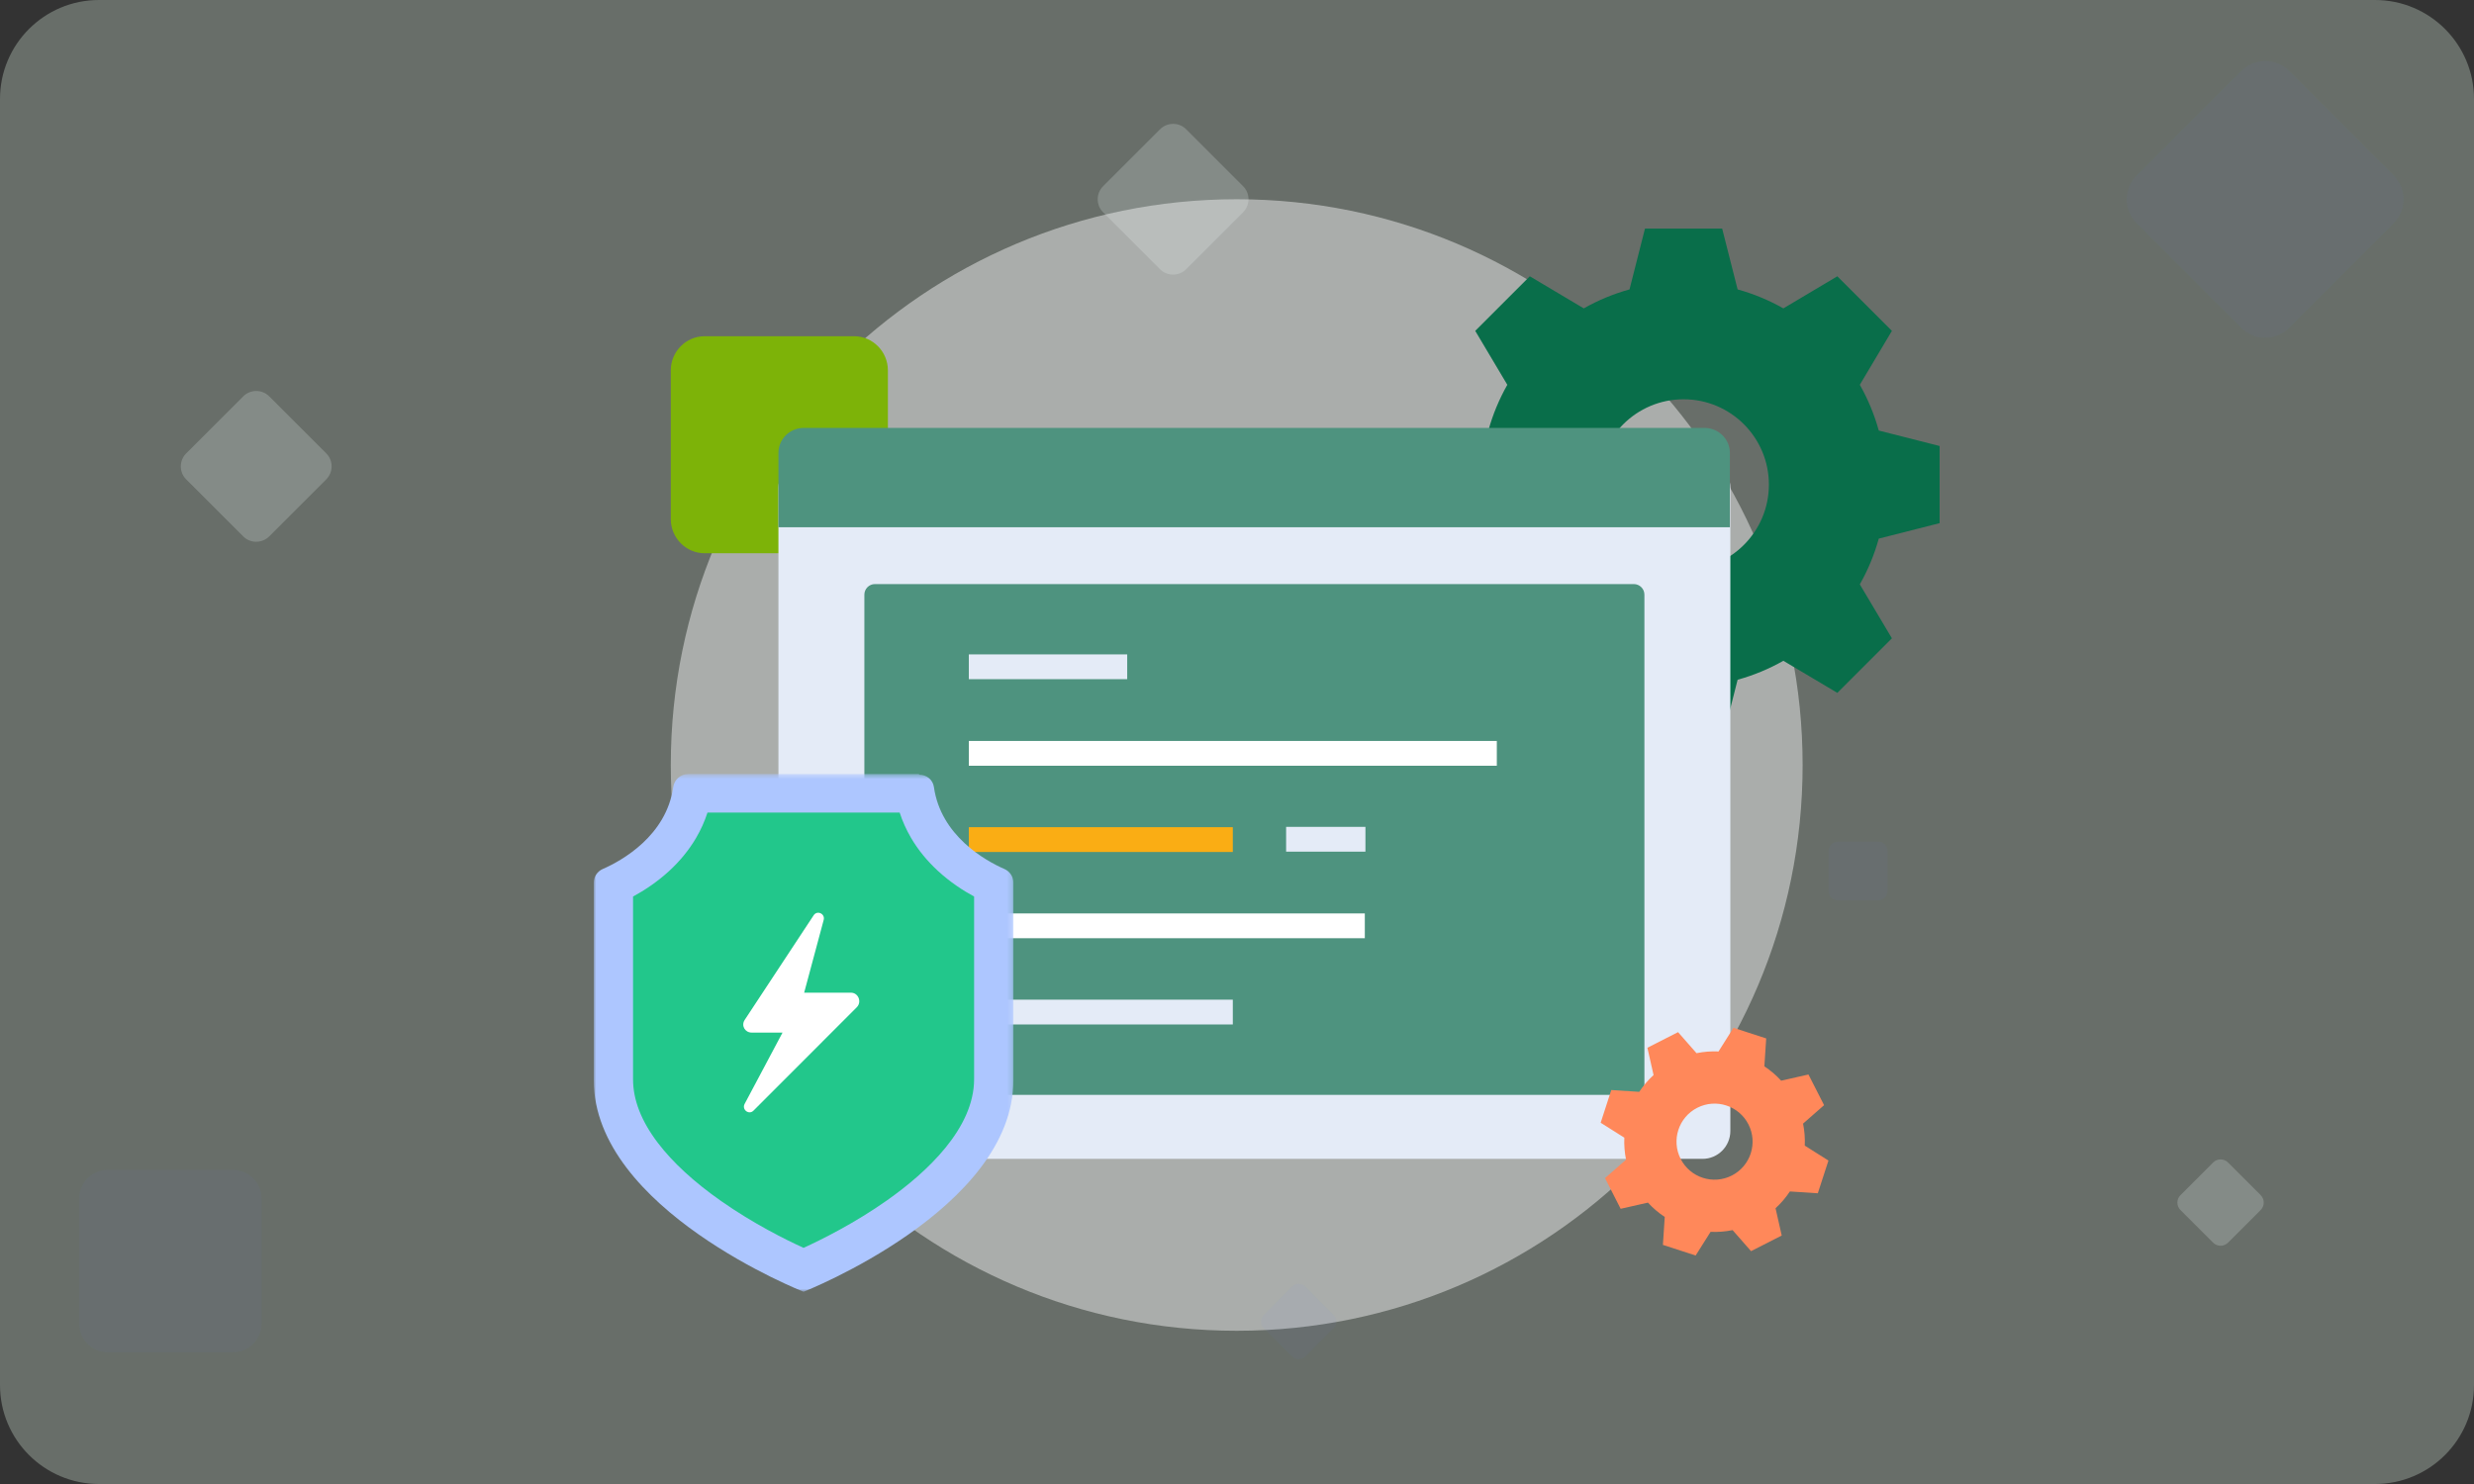 <svg width="500" height="300" viewBox="0 0 500 300" fill="none" xmlns="http://www.w3.org/2000/svg">
<rect x="0" y="0" width="500" height="300" fill="#333333" stroke="none"/>
<path opacity="0.3" d="M480 0H20C8.954 0 0 8.954 0 20V280C0 291.046 8.954 300 20 300H480C491.046 300 500 291.046 500 280V20C500 8.954 491.046 0 480 0Z" fill="#E4F7E6"/>
<path opacity="0.504" d="M249.941 269.025C313.107 269.025 364.313 217.819 364.313 154.653C364.313 91.487 313.107 40.28 249.941 40.28C186.775 40.28 135.568 91.487 135.568 154.653C135.568 217.819 186.775 269.025 249.941 269.025Z" fill="#EDEDED"/>
<path fill-rule="evenodd" clip-rule="evenodd" d="M340.252 115.203C330.729 115.203 323.01 107.484 323.01 97.961C323.01 88.438 330.729 80.718 340.252 80.718C349.775 80.718 357.495 88.438 357.495 97.961C357.495 107.484 349.775 115.203 340.252 115.203ZM392 105.76V90.161L379.705 87.037C378.804 83.773 377.508 80.672 375.873 77.79L382.359 66.885L371.328 55.854L360.423 62.34C357.54 60.705 354.44 59.409 351.176 58.508L348.052 46.213H332.452L329.328 58.508C326.064 59.409 322.964 60.705 320.082 62.34L309.176 55.854L298.146 66.885L304.632 77.79C302.996 80.672 301.701 83.773 300.799 87.037L288.504 90.161V105.76L300.799 108.885C301.701 112.149 302.996 115.249 304.632 118.131L298.146 129.037L309.176 140.067L320.082 133.581C322.964 135.217 326.064 136.512 329.328 137.414L332.452 149.709H348.052L351.176 137.414C354.44 136.512 357.54 135.217 360.423 133.581L371.328 140.067L382.359 129.037L375.873 118.131C377.508 115.249 378.804 112.149 379.705 108.885L392 105.76Z" fill="#096E4A"/>
<path fill-rule="evenodd" clip-rule="evenodd" d="M135.568 104.948V74.863C135.568 71.07 138.646 67.967 142.408 67.967H172.606C176.367 67.967 179.445 71.07 179.445 74.863V104.948C179.445 108.74 176.367 111.844 172.606 111.844H142.408C138.646 111.844 135.568 108.74 135.568 104.948Z" fill="#7DB308"/>
<path d="M344.073 92.943H162.955C159.844 92.943 157.322 95.465 157.322 98.575V228.641C157.322 231.752 159.844 234.273 162.955 234.273H344.073C347.184 234.273 349.705 231.752 349.705 228.641V98.575C349.705 95.465 347.184 92.943 344.073 92.943Z" fill="#E4EBF7"/>
<path d="M330.196 118.074H176.832C175.649 118.074 174.69 119.032 174.69 120.215V219.193C174.69 220.375 175.649 221.334 176.832 221.334H330.196C331.379 221.334 332.338 220.375 332.338 219.193V120.215C332.338 119.032 331.379 118.074 330.196 118.074Z" fill="#4E937F"/>
<path d="M302.509 149.789H195.805V154.8H302.509V149.789Z" fill="white"/>
<path d="M249.154 167.222H195.802V172.234H249.154V167.222Z" fill="#FAAD14"/>
<path d="M249.154 202.089H195.802V207.101H249.154V202.089Z" fill="#E4EBF7"/>
<path d="M227.81 132.289H195.799V137.3H227.81V132.289Z" fill="#E4EBF7"/>
<path d="M275.958 167.156H259.927V172.167H275.958V167.156Z" fill="#E4EBF7"/>
<path d="M275.832 184.656H195.803V189.667H275.832V184.656Z" fill="white"/>
<path d="M162.475 86.5H344.456C347.302 86.5 349.609 88.759 349.609 91.546V106.583H157.322V91.546C157.322 88.759 159.629 86.5 162.475 86.5Z" fill="#4E937F"/>
<mask id="mask0_14357_104702" style="mask-type:alpha" maskUnits="userSpaceOnUse" x="120" y="156" width="85" height="106">
<path d="M120 156.485H204.811V261.139H120V156.485Z" fill="white"/>
</mask>
<g mask="url(#mask0_14357_104702)">
<path fill-rule="evenodd" clip-rule="evenodd" d="M185.749 156.485H139.062C137.543 156.485 136.275 157.613 136.062 159.116C134.675 168.927 125.729 173.971 121.821 175.672C120.717 176.153 120 177.238 120 178.442V218.365C120 244.492 162.405 261.139 162.405 261.139C162.405 261.139 204.811 244.492 204.811 218.365V178.442C204.811 177.238 204.093 176.153 202.989 175.672C199.082 173.971 190.136 168.927 188.748 159.116C188.536 157.613 187.268 156.611 185.749 156.611V156.485Z" fill="#ADC6FF"/>
</g>
<path fill-rule="evenodd" clip-rule="evenodd" d="M181.824 164.263C182.4 166.041 183.17 167.756 184.13 169.394C185.541 171.8 187.368 174.044 189.559 176.061C192.016 178.323 194.613 180.016 196.87 181.239V218.15C196.87 228.141 187.302 236.99 179.274 242.655C172.749 247.259 166.103 250.569 162.4 252.262C158.758 250.599 152.26 247.366 145.771 242.82C140.281 238.973 135.965 235.005 132.943 231.025C131.297 228.859 130.041 226.686 129.21 224.567C128.356 222.39 127.94 220.29 127.94 218.15V181.239C130.197 180.016 132.795 178.323 135.252 176.061C137.443 174.044 139.269 171.8 140.681 169.394C141.641 167.756 142.411 166.041 142.987 164.263H181.824Z" fill="#22C78B"/>
<path fill-rule="evenodd" clip-rule="evenodd" d="M164.439 185.036L150.501 206.186C149.751 207.333 150.557 208.743 151.909 208.743H158.152L150.476 223.189C149.903 224.357 151.379 225.441 152.284 224.517L173.162 203.618C174.227 202.531 173.472 200.674 171.964 200.674H162.523L166.473 185.954C166.781 184.702 165.142 183.962 164.439 185.036Z" fill="white"/>
<path fill-rule="evenodd" clip-rule="evenodd" d="M339.665 234.281C337.737 230.498 339.241 225.869 343.025 223.941C346.808 222.014 351.437 223.518 353.365 227.301C355.292 231.084 353.788 235.713 350.005 237.641C346.222 239.569 341.592 238.064 339.665 234.281ZM353.891 252.927L360.088 249.77L358.84 244.253C359.955 243.234 360.924 242.092 361.738 240.859L367.383 241.228L369.532 234.613L364.748 231.594C364.815 230.118 364.702 228.624 364.399 227.145L368.651 223.415L365.493 217.218L359.977 218.466C358.958 217.351 357.816 216.382 356.582 215.568L356.952 209.923L350.337 207.774L347.318 212.558C345.842 212.491 344.348 212.604 342.868 212.907L339.139 208.655L332.942 211.812L334.189 217.329C333.075 218.348 332.106 219.49 331.291 220.723L325.646 220.354L323.497 226.969L328.281 229.988C328.215 231.464 328.328 232.958 328.63 234.438L324.378 238.167L327.536 244.364L333.052 243.117C334.071 244.231 335.214 245.2 336.447 246.014L336.078 251.66L342.692 253.809L345.712 249.025C347.188 249.091 348.682 248.978 350.161 248.676L353.891 252.927Z" fill="#FF885A"/>
<g opacity="0.21">
<path opacity="0.21" fill-rule="evenodd" clip-rule="evenodd" d="M369.587 180.145V172.009C369.587 170.983 370.42 170.144 371.437 170.144H379.603C380.621 170.144 381.453 170.983 381.453 172.009V180.145C381.453 181.171 380.621 182.01 379.603 182.01H371.437C370.42 182.01 369.587 181.171 369.587 180.145Z" fill="#597EF7"/>
</g>
<g opacity="0.21">
<path opacity="0.21" fill-rule="evenodd" clip-rule="evenodd" d="M16 267.571L16 242.294C16 239.107 18.586 236.5 21.746 236.5H47.119C50.28 236.5 52.866 239.107 52.866 242.294L52.866 267.571C52.866 270.758 50.28 273.365 47.119 273.365H21.746C18.586 273.365 16 270.758 16 267.571Z" fill="#597EF7"/>
</g>
<g opacity="0.21">
<path opacity="0.21" fill-rule="evenodd" clip-rule="evenodd" d="M255.394 265.842L261.147 260.089C261.872 259.364 263.054 259.359 263.773 260.078L269.548 265.853C270.267 266.572 270.262 267.754 269.537 268.479L263.784 274.232C263.059 274.958 261.877 274.963 261.157 274.243L255.383 268.469C254.664 267.749 254.668 266.567 255.394 265.842Z" fill="#597EF7"/>
<path opacity="0.21" fill-rule="evenodd" clip-rule="evenodd" d="M431.841 35.463L452.963 14.341C455.626 11.678 459.965 11.661 462.606 14.301L483.807 35.502C486.448 38.143 486.431 42.483 483.768 45.146L462.646 66.268C459.983 68.93 455.643 68.948 453.002 66.307L431.801 45.106C429.161 42.465 429.178 38.126 431.841 35.463Z" fill="#597EF7"/>
</g>
<path opacity="0.21" fill-rule="evenodd" clip-rule="evenodd" d="M222.943 37.643L234.449 26.137C235.9 24.686 238.264 24.677 239.702 26.115L251.251 37.664C252.69 39.103 252.68 41.467 251.23 42.917L239.724 54.423C238.273 55.874 235.909 55.884 234.471 54.445L222.921 42.896C221.483 41.457 221.493 39.093 222.943 37.643Z" fill="#F0F7F7"/>
<path opacity="0.21" fill-rule="evenodd" clip-rule="evenodd" d="M37.638 91.643L49.144 80.137C50.595 78.686 52.959 78.677 54.397 80.115L65.946 91.665C67.385 93.103 67.375 95.467 65.925 96.918L54.419 108.424C52.968 109.874 50.604 109.884 49.166 108.445L37.616 96.896C36.178 95.457 36.188 93.094 37.638 91.643Z" fill="#F0F7F7"/>
<path opacity="0.21" fill-rule="evenodd" clip-rule="evenodd" d="M440.681 241.599L447.27 235.01C448.101 234.179 449.455 234.174 450.279 234.998L456.892 241.612C457.716 242.435 457.711 243.789 456.88 244.62L450.291 251.209C449.46 252.039 448.107 252.045 447.283 251.221L440.669 244.607C439.845 243.784 439.851 242.43 440.681 241.599Z" fill="#F0F7F7"/>
</svg>
